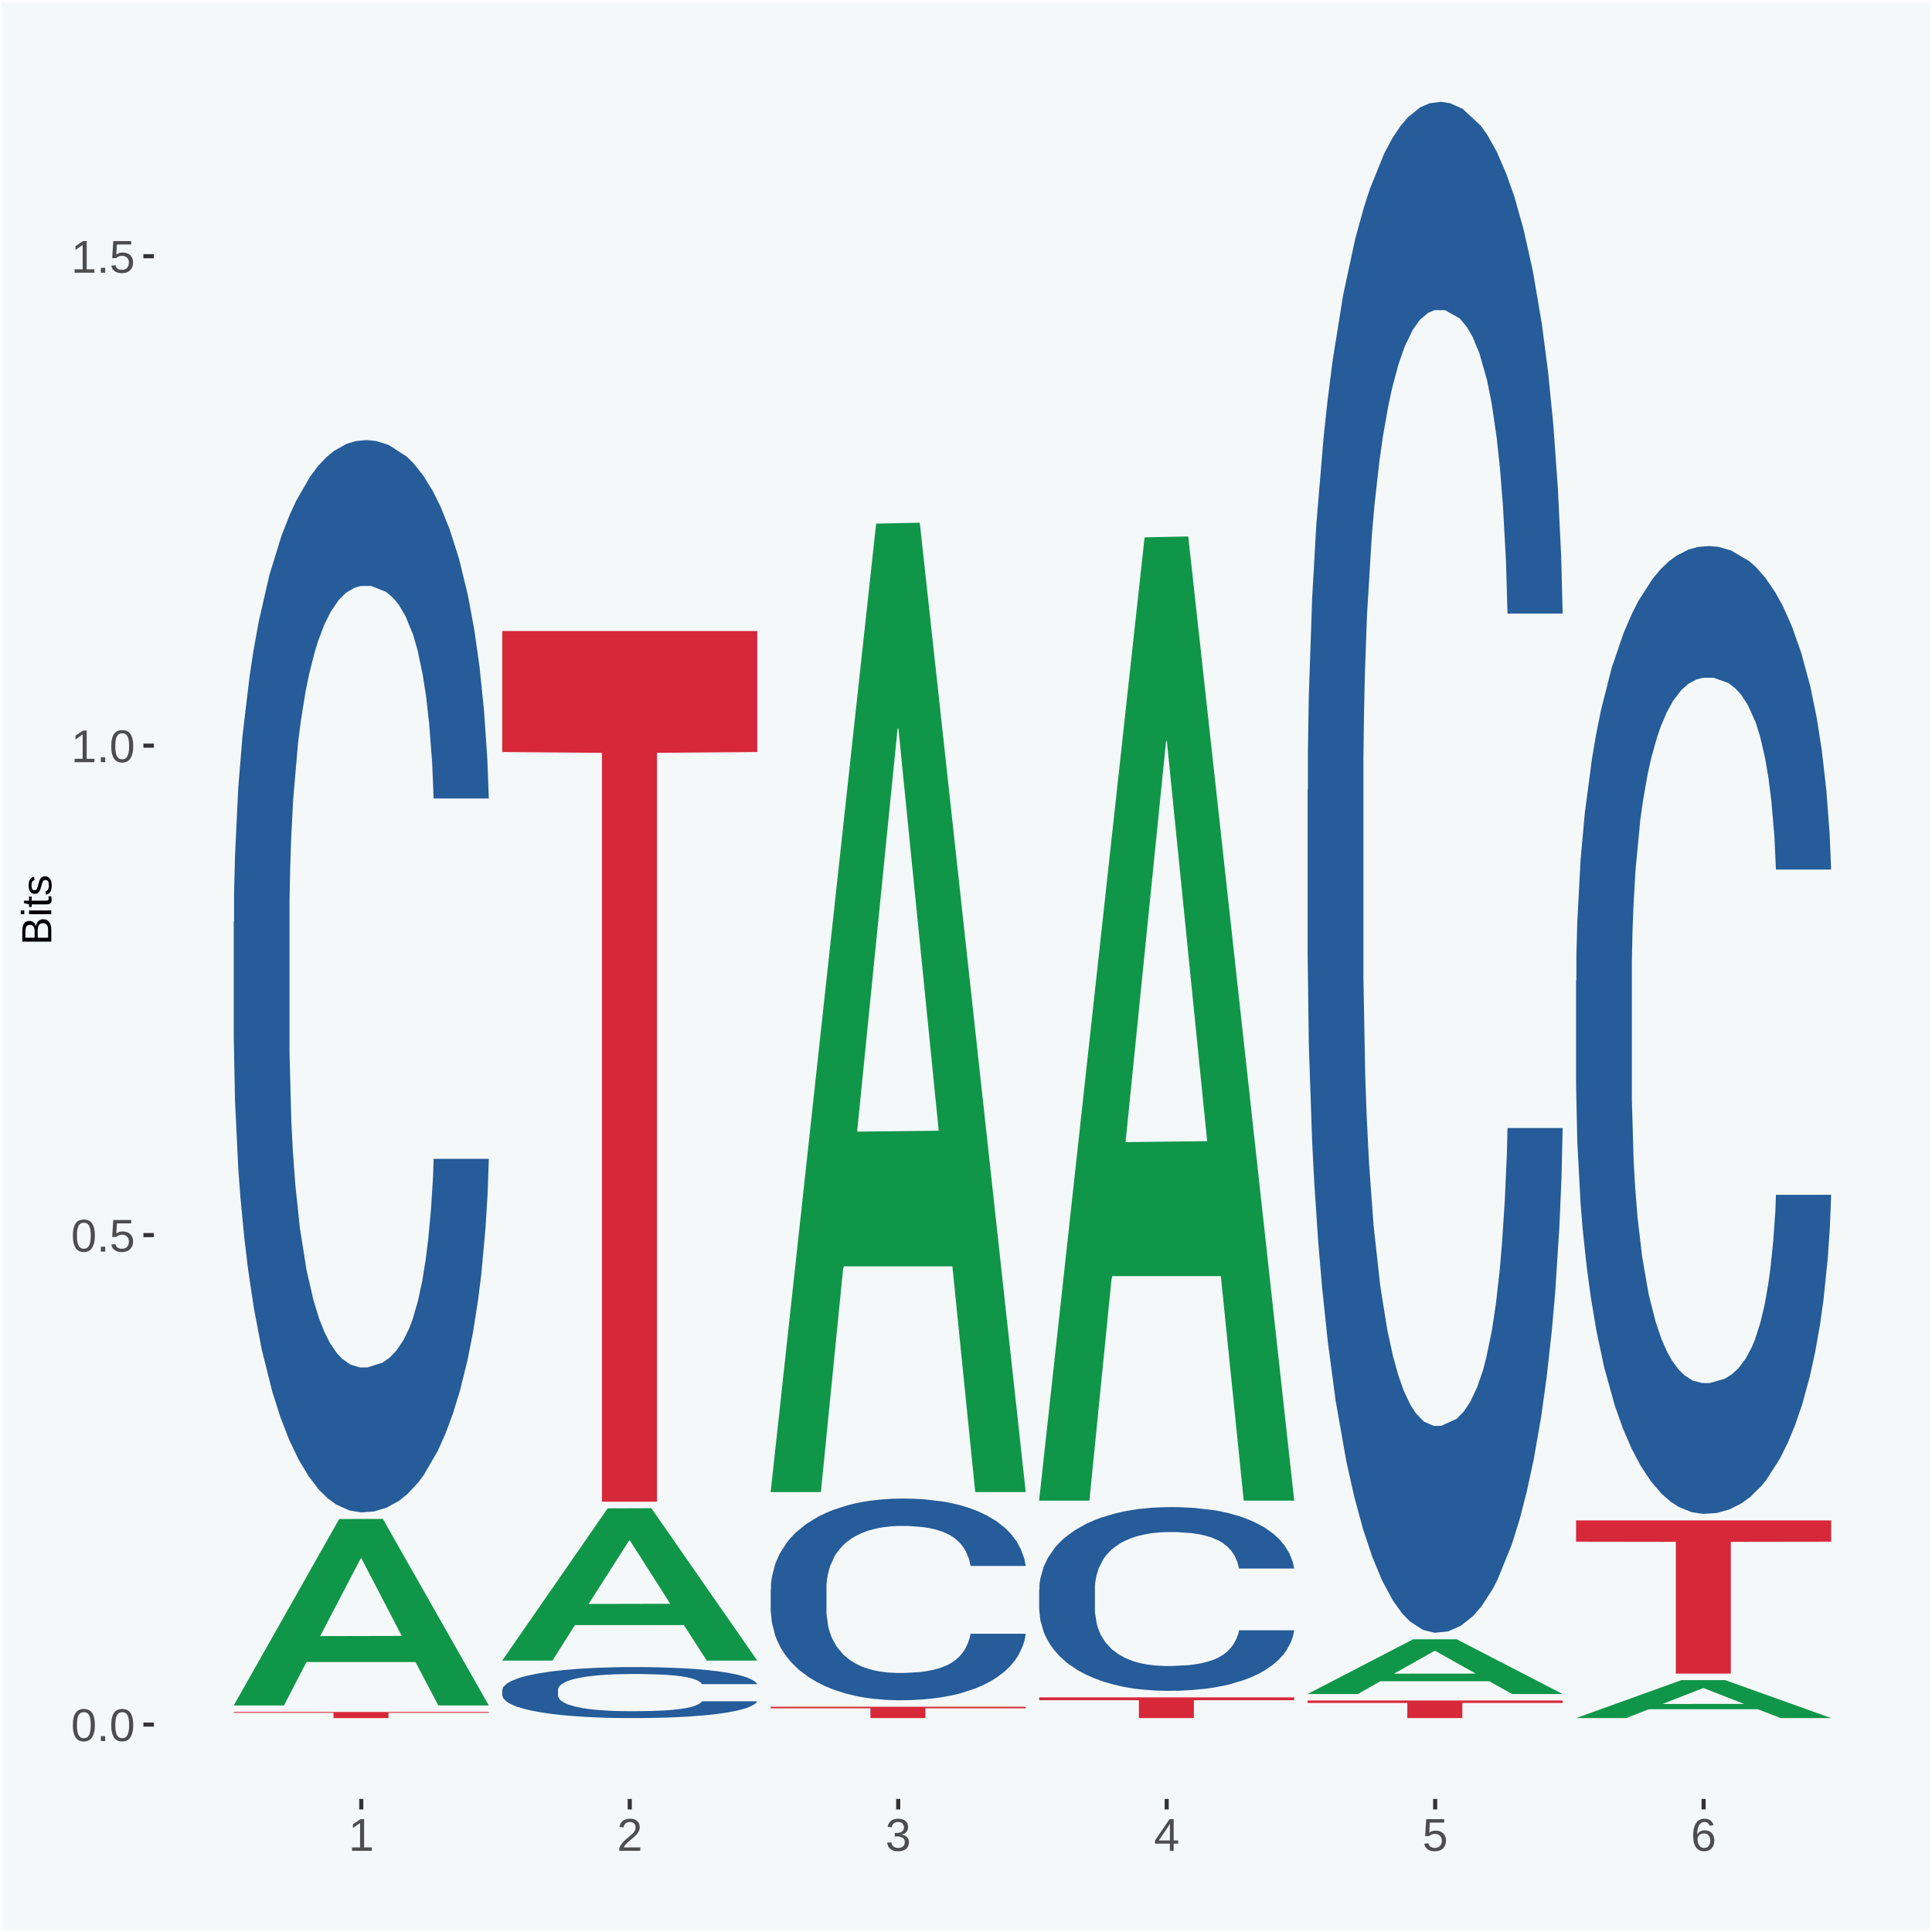 <?xml version="1.0" encoding="UTF-8"?>
<svg xmlns="http://www.w3.org/2000/svg" xmlns:xlink="http://www.w3.org/1999/xlink" width="504pt" height="504pt" viewBox="0 0 504 504" version="1.1">
<defs>
<g>
<symbol overflow="visible" id="glyph0-0">
<path style="stroke:none;" d="M 0.406 0 L 0.406 -8 L 3.594 -8 L 3.594 0 Z M 0.797 -0.406 L 3.188 -0.406 L 3.188 -7.594 L 0.797 -7.594 Z M 0.797 -0.406 "/>
</symbol>
<symbol overflow="visible" id="glyph0-1">
<path style="stroke:none;" d="M 6.203 -4.125 C 6.203 -3.332 6.125 -2.664 5.969 -2.125 C 5.82 -1.582 5.617 -1.145 5.359 -0.812 C 5.098 -0.477 4.789 -0.238 4.438 -0.094 C 4.094 0.051 3.723 0.125 3.328 0.125 C 2.922 0.125 2.539 0.051 2.188 -0.094 C 1.844 -0.238 1.539 -0.477 1.281 -0.812 C 1.031 -1.145 0.832 -1.582 0.688 -2.125 C 0.539 -2.664 0.469 -3.332 0.469 -4.125 C 0.469 -4.957 0.539 -5.645 0.688 -6.188 C 0.832 -6.738 1.035 -7.176 1.297 -7.5 C 1.555 -7.82 1.859 -8.047 2.203 -8.172 C 2.555 -8.305 2.941 -8.375 3.359 -8.375 C 3.754 -8.375 4.125 -8.305 4.469 -8.172 C 4.812 -8.047 5.113 -7.82 5.375 -7.5 C 5.633 -7.176 5.836 -6.738 5.984 -6.188 C 6.129 -5.645 6.203 -4.957 6.203 -4.125 Z M 5.141 -4.125 C 5.141 -4.781 5.098 -5.328 5.016 -5.766 C 4.941 -6.203 4.828 -6.551 4.672 -6.812 C 4.516 -7.07 4.328 -7.254 4.109 -7.359 C 3.891 -7.473 3.641 -7.531 3.359 -7.531 C 3.055 -7.531 2.789 -7.473 2.562 -7.359 C 2.344 -7.254 2.156 -7.07 2 -6.812 C 1.844 -6.551 1.723 -6.203 1.641 -5.766 C 1.566 -5.328 1.531 -4.781 1.531 -4.125 C 1.531 -3.5 1.57 -2.969 1.656 -2.531 C 1.738 -2.094 1.852 -1.742 2 -1.484 C 2.156 -1.223 2.344 -1.035 2.562 -0.922 C 2.789 -0.805 3.047 -0.75 3.328 -0.75 C 3.609 -0.75 3.859 -0.805 4.078 -0.922 C 4.305 -1.035 4.492 -1.223 4.641 -1.484 C 4.797 -1.742 4.914 -2.094 5 -2.531 C 5.094 -2.969 5.141 -3.5 5.141 -4.125 Z M 5.141 -4.125 "/>
</symbol>
<symbol overflow="visible" id="glyph0-2">
<path style="stroke:none;" d="M 1.094 0 L 1.094 -1.281 L 2.234 -1.281 L 2.234 0 Z M 1.094 0 "/>
</symbol>
<symbol overflow="visible" id="glyph0-3">
<path style="stroke:none;" d="M 6.172 -2.688 C 6.172 -2.27 6.109 -1.891 5.984 -1.547 C 5.859 -1.203 5.672 -0.906 5.422 -0.656 C 5.18 -0.414 4.879 -0.223 4.516 -0.078 C 4.148 0.055 3.723 0.125 3.234 0.125 C 2.805 0.125 2.43 0.07 2.109 -0.031 C 1.785 -0.133 1.508 -0.273 1.281 -0.453 C 1.062 -0.629 0.883 -0.836 0.75 -1.078 C 0.625 -1.316 0.535 -1.57 0.484 -1.844 L 1.547 -1.969 C 1.586 -1.812 1.645 -1.66 1.719 -1.516 C 1.801 -1.367 1.91 -1.238 2.047 -1.125 C 2.18 -1.008 2.348 -0.914 2.547 -0.844 C 2.742 -0.781 2.984 -0.75 3.266 -0.75 C 3.535 -0.75 3.781 -0.789 4 -0.875 C 4.227 -0.957 4.422 -1.078 4.578 -1.234 C 4.734 -1.398 4.852 -1.602 4.938 -1.844 C 5.031 -2.082 5.078 -2.359 5.078 -2.672 C 5.078 -2.922 5.035 -3.148 4.953 -3.359 C 4.867 -3.578 4.75 -3.766 4.594 -3.922 C 4.445 -4.078 4.258 -4.195 4.031 -4.281 C 3.812 -4.363 3.562 -4.406 3.281 -4.406 C 3.113 -4.406 2.953 -4.391 2.797 -4.359 C 2.648 -4.328 2.516 -4.285 2.391 -4.234 C 2.266 -4.18 2.148 -4.117 2.047 -4.047 C 1.941 -3.973 1.844 -3.895 1.75 -3.812 L 0.719 -3.812 L 1 -8.25 L 5.688 -8.25 L 5.688 -7.359 L 1.953 -7.359 L 1.797 -4.734 C 1.984 -4.879 2.219 -5.004 2.5 -5.109 C 2.781 -5.211 3.113 -5.266 3.5 -5.266 C 3.914 -5.266 4.285 -5.203 4.609 -5.078 C 4.941 -4.953 5.223 -4.773 5.453 -4.547 C 5.68 -4.316 5.859 -4.047 5.984 -3.734 C 6.109 -3.422 6.172 -3.07 6.172 -2.688 Z M 6.172 -2.688 "/>
</symbol>
<symbol overflow="visible" id="glyph0-4">
<path style="stroke:none;" d="M 0.922 0 L 0.922 -0.891 L 3.016 -0.891 L 3.016 -7.25 L 1.156 -5.922 L 1.156 -6.922 L 3.109 -8.25 L 4.078 -8.25 L 4.078 -0.891 L 6.094 -0.891 L 6.094 0 Z M 0.922 0 "/>
</symbol>
<symbol overflow="visible" id="glyph0-5">
<path style="stroke:none;" d="M 0.609 0 L 0.609 -0.75 C 0.805 -1.207 1.047 -1.609 1.328 -1.953 C 1.617 -2.305 1.922 -2.625 2.234 -2.906 C 2.555 -3.188 2.867 -3.445 3.172 -3.688 C 3.484 -3.938 3.766 -4.18 4.016 -4.422 C 4.266 -4.66 4.469 -4.91 4.625 -5.172 C 4.781 -5.441 4.859 -5.742 4.859 -6.078 C 4.859 -6.316 4.82 -6.523 4.75 -6.703 C 4.676 -6.879 4.57 -7.023 4.438 -7.141 C 4.312 -7.266 4.156 -7.359 3.969 -7.422 C 3.781 -7.484 3.578 -7.516 3.359 -7.516 C 3.141 -7.516 2.938 -7.484 2.75 -7.422 C 2.57 -7.367 2.41 -7.281 2.266 -7.156 C 2.117 -7.039 2 -6.895 1.906 -6.719 C 1.812 -6.551 1.754 -6.352 1.734 -6.125 L 0.656 -6.219 C 0.688 -6.508 0.766 -6.785 0.891 -7.047 C 1.023 -7.316 1.203 -7.551 1.422 -7.75 C 1.648 -7.945 1.922 -8.098 2.234 -8.203 C 2.555 -8.316 2.93 -8.375 3.359 -8.375 C 3.766 -8.375 4.125 -8.328 4.438 -8.234 C 4.758 -8.141 5.031 -7.992 5.25 -7.797 C 5.477 -7.609 5.648 -7.375 5.766 -7.094 C 5.879 -6.812 5.938 -6.488 5.938 -6.125 C 5.938 -5.844 5.883 -5.578 5.781 -5.328 C 5.688 -5.078 5.555 -4.836 5.391 -4.609 C 5.223 -4.379 5.031 -4.16 4.812 -3.953 C 4.594 -3.742 4.363 -3.535 4.125 -3.328 C 3.895 -3.129 3.656 -2.93 3.406 -2.734 C 3.164 -2.535 2.938 -2.336 2.719 -2.141 C 2.508 -1.941 2.32 -1.738 2.156 -1.531 C 1.988 -1.332 1.859 -1.117 1.766 -0.891 L 6.078 -0.891 L 6.078 0 Z M 0.609 0 "/>
</symbol>
<symbol overflow="visible" id="glyph0-6">
<path style="stroke:none;" d="M 6.141 -2.281 C 6.141 -1.906 6.078 -1.566 5.953 -1.266 C 5.836 -0.973 5.66 -0.723 5.422 -0.516 C 5.18 -0.305 4.883 -0.145 4.531 -0.031 C 4.188 0.07 3.789 0.125 3.344 0.125 C 2.832 0.125 2.398 0.062 2.047 -0.062 C 1.703 -0.195 1.414 -0.367 1.188 -0.578 C 0.957 -0.785 0.785 -1.02 0.672 -1.281 C 0.566 -1.551 0.492 -1.832 0.453 -2.125 L 1.547 -2.219 C 1.578 -2 1.633 -1.801 1.719 -1.625 C 1.801 -1.445 1.914 -1.289 2.062 -1.156 C 2.207 -1.031 2.383 -0.93 2.594 -0.859 C 2.801 -0.785 3.051 -0.75 3.344 -0.75 C 3.875 -0.75 4.289 -0.879 4.594 -1.141 C 4.895 -1.41 5.047 -1.801 5.047 -2.312 C 5.047 -2.613 4.977 -2.859 4.844 -3.047 C 4.707 -3.234 4.539 -3.379 4.344 -3.484 C 4.145 -3.586 3.926 -3.656 3.688 -3.688 C 3.445 -3.727 3.227 -3.75 3.031 -3.75 L 2.438 -3.75 L 2.438 -4.656 L 3.016 -4.656 C 3.211 -4.656 3.414 -4.676 3.625 -4.719 C 3.844 -4.758 4.039 -4.832 4.219 -4.938 C 4.395 -5.051 4.539 -5.195 4.656 -5.375 C 4.77 -5.562 4.828 -5.797 4.828 -6.078 C 4.828 -6.523 4.695 -6.875 4.438 -7.125 C 4.188 -7.383 3.801 -7.516 3.281 -7.516 C 2.82 -7.516 2.445 -7.395 2.156 -7.156 C 1.875 -6.914 1.707 -6.578 1.656 -6.141 L 0.594 -6.234 C 0.633 -6.598 0.734 -6.91 0.891 -7.172 C 1.047 -7.441 1.242 -7.664 1.484 -7.844 C 1.734 -8.02 2.008 -8.148 2.312 -8.234 C 2.625 -8.328 2.953 -8.375 3.297 -8.375 C 3.754 -8.375 4.148 -8.316 4.484 -8.203 C 4.816 -8.086 5.086 -7.93 5.297 -7.734 C 5.516 -7.535 5.672 -7.301 5.766 -7.031 C 5.867 -6.77 5.922 -6.488 5.922 -6.188 C 5.922 -5.945 5.883 -5.723 5.812 -5.516 C 5.75 -5.305 5.645 -5.113 5.5 -4.938 C 5.363 -4.77 5.188 -4.625 4.969 -4.5 C 4.75 -4.383 4.488 -4.297 4.188 -4.234 L 4.188 -4.219 C 4.52 -4.176 4.805 -4.098 5.047 -3.984 C 5.297 -3.867 5.5 -3.723 5.656 -3.547 C 5.82 -3.379 5.941 -3.188 6.016 -2.969 C 6.098 -2.75 6.141 -2.52 6.141 -2.281 Z M 6.141 -2.281 "/>
</symbol>
<symbol overflow="visible" id="glyph0-7">
<path style="stroke:none;" d="M 5.156 -1.875 L 5.156 0 L 4.172 0 L 4.172 -1.875 L 0.281 -1.875 L 0.281 -2.688 L 4.062 -8.25 L 5.156 -8.25 L 5.156 -2.703 L 6.328 -2.703 L 6.328 -1.875 Z M 4.172 -7.062 C 4.16 -7.039 4.141 -7.004 4.109 -6.953 C 4.078 -6.898 4.039 -6.836 4 -6.766 C 3.957 -6.691 3.914 -6.617 3.875 -6.547 C 3.844 -6.473 3.812 -6.414 3.781 -6.375 L 1.656 -3.25 C 1.633 -3.219 1.602 -3.176 1.562 -3.125 C 1.531 -3.07 1.492 -3.02 1.453 -2.969 C 1.422 -2.914 1.383 -2.863 1.344 -2.812 C 1.301 -2.77 1.27 -2.734 1.25 -2.703 L 4.172 -2.703 Z M 4.172 -7.062 "/>
</symbol>
<symbol overflow="visible" id="glyph0-8">
<path style="stroke:none;" d="M 6.141 -2.703 C 6.141 -2.285 6.082 -1.906 5.969 -1.562 C 5.852 -1.219 5.68 -0.922 5.453 -0.672 C 5.234 -0.422 4.957 -0.223 4.625 -0.078 C 4.289 0.055 3.91 0.125 3.484 0.125 C 3.004 0.125 2.582 0.031 2.219 -0.156 C 1.863 -0.344 1.566 -0.609 1.328 -0.953 C 1.086 -1.297 0.906 -1.719 0.781 -2.219 C 0.664 -2.727 0.609 -3.301 0.609 -3.938 C 0.609 -4.676 0.676 -5.32 0.812 -5.875 C 0.945 -6.426 1.141 -6.883 1.391 -7.25 C 1.648 -7.625 1.961 -7.906 2.328 -8.094 C 2.691 -8.281 3.102 -8.375 3.562 -8.375 C 3.844 -8.375 4.102 -8.344 4.344 -8.281 C 4.594 -8.227 4.816 -8.133 5.016 -8 C 5.223 -7.875 5.398 -7.703 5.547 -7.484 C 5.703 -7.273 5.828 -7.016 5.922 -6.703 L 4.906 -6.516 C 4.801 -6.867 4.629 -7.125 4.391 -7.281 C 4.148 -7.445 3.867 -7.531 3.547 -7.531 C 3.266 -7.531 3.004 -7.457 2.766 -7.312 C 2.535 -7.176 2.336 -6.973 2.172 -6.703 C 2.004 -6.43 1.875 -6.086 1.781 -5.672 C 1.695 -5.266 1.656 -4.789 1.656 -4.25 C 1.852 -4.602 2.125 -4.875 2.469 -5.062 C 2.812 -5.25 3.207 -5.344 3.656 -5.344 C 4.031 -5.344 4.367 -5.281 4.672 -5.156 C 4.984 -5.031 5.25 -4.852 5.469 -4.625 C 5.688 -4.406 5.852 -4.129 5.969 -3.797 C 6.082 -3.473 6.141 -3.109 6.141 -2.703 Z M 5.078 -2.656 C 5.078 -2.938 5.039 -3.191 4.969 -3.422 C 4.895 -3.66 4.785 -3.859 4.641 -4.016 C 4.504 -4.18 4.332 -4.305 4.125 -4.391 C 3.926 -4.484 3.688 -4.531 3.406 -4.531 C 3.219 -4.531 3.023 -4.5 2.828 -4.438 C 2.629 -4.383 2.453 -4.289 2.297 -4.156 C 2.141 -4.031 2.008 -3.863 1.906 -3.656 C 1.812 -3.457 1.766 -3.207 1.766 -2.906 C 1.766 -2.602 1.801 -2.316 1.875 -2.047 C 1.957 -1.785 2.07 -1.555 2.219 -1.359 C 2.363 -1.172 2.539 -1.02 2.75 -0.906 C 2.957 -0.789 3.191 -0.734 3.453 -0.734 C 3.703 -0.734 3.926 -0.773 4.125 -0.859 C 4.332 -0.953 4.504 -1.082 4.641 -1.25 C 4.785 -1.414 4.895 -1.613 4.969 -1.844 C 5.039 -2.082 5.078 -2.352 5.078 -2.656 Z M 5.078 -2.656 "/>
</symbol>
<symbol overflow="visible" id="glyph1-0">
<path style="stroke:none;" d="M 0 -0.359 L -7.328 -0.359 L -7.328 -3.281 L 0 -3.281 Z M -0.359 -0.734 L -0.359 -2.922 L -6.969 -2.922 L -6.969 -0.734 Z M -0.359 -0.734 "/>
</symbol>
<symbol overflow="visible" id="glyph1-1">
<path style="stroke:none;" d="M -2.125 -6.75 C -1.75 -6.75 -1.426 -6.676 -1.156 -6.531 C -0.883 -6.383 -0.66 -6.18 -0.484 -5.922 C -0.316 -5.672 -0.191 -5.375 -0.109 -5.031 C -0.035 -4.695 0 -4.344 0 -3.969 L 0 -0.906 L -7.562 -0.906 L -7.562 -3.656 C -7.562 -4.07 -7.523 -4.441 -7.453 -4.766 C -7.391 -5.098 -7.281 -5.379 -7.125 -5.609 C -6.977 -5.836 -6.789 -6.008 -6.562 -6.125 C -6.332 -6.25 -6.055 -6.312 -5.734 -6.312 C -5.523 -6.312 -5.328 -6.281 -5.141 -6.219 C -4.953 -6.164 -4.781 -6.078 -4.625 -5.953 C -4.477 -5.836 -4.348 -5.688 -4.234 -5.5 C -4.129 -5.32 -4.047 -5.113 -3.984 -4.875 C -3.953 -5.176 -3.883 -5.441 -3.781 -5.672 C -3.676 -5.91 -3.539 -6.109 -3.375 -6.266 C -3.219 -6.43 -3.031 -6.551 -2.812 -6.625 C -2.602 -6.707 -2.375 -6.75 -2.125 -6.75 Z M -5.609 -5.281 C -6.016 -5.281 -6.305 -5.141 -6.484 -4.859 C -6.66 -4.586 -6.75 -4.188 -6.75 -3.656 L -6.75 -1.922 L -4.344 -1.922 L -4.344 -3.656 C -4.344 -3.957 -4.375 -4.211 -4.438 -4.422 C -4.5 -4.629 -4.582 -4.797 -4.688 -4.922 C -4.801 -5.047 -4.93 -5.133 -5.078 -5.188 C -5.234 -5.25 -5.41 -5.281 -5.609 -5.281 Z M -2.219 -5.719 C -2.457 -5.719 -2.66 -5.672 -2.828 -5.578 C -2.992 -5.492 -3.129 -5.367 -3.234 -5.203 C -3.348 -5.047 -3.426 -4.848 -3.469 -4.609 C -3.52 -4.379 -3.547 -4.125 -3.547 -3.844 L -3.547 -1.922 L -0.828 -1.922 L -0.828 -3.922 C -0.828 -4.18 -0.848 -4.422 -0.891 -4.641 C -0.93 -4.859 -1.004 -5.047 -1.109 -5.203 C -1.211 -5.367 -1.352 -5.492 -1.531 -5.578 C -1.719 -5.672 -1.945 -5.719 -2.219 -5.719 Z M -2.219 -5.719 "/>
</symbol>
<symbol overflow="visible" id="glyph1-2">
<path style="stroke:none;" d="M -7.047 -0.734 L -7.969 -0.734 L -7.969 -1.703 L -7.047 -1.703 Z M 0 -0.734 L -5.812 -0.734 L -5.812 -1.703 L 0 -1.703 Z M 0 -0.734 "/>
</symbol>
<symbol overflow="visible" id="glyph1-3">
<path style="stroke:none;" d="M -0.047 -2.969 C -0.004 -2.82 0.023 -2.672 0.047 -2.516 C 0.078 -2.367 0.094 -2.195 0.094 -2 C 0.094 -1.227 -0.348 -0.844 -1.234 -0.844 L -5.109 -0.844 L -5.109 -0.172 L -5.812 -0.172 L -5.812 -0.875 L -7.109 -1.156 L -7.109 -1.812 L -5.812 -1.812 L -5.812 -2.875 L -5.109 -2.875 L -5.109 -1.812 L -1.438 -1.812 C -1.156 -1.812 -0.957 -1.852 -0.844 -1.938 C -0.738 -2.031 -0.688 -2.191 -0.688 -2.422 C -0.688 -2.516 -0.691 -2.602 -0.703 -2.688 C -0.711 -2.77 -0.727 -2.863 -0.75 -2.969 Z M -0.047 -2.969 "/>
</symbol>
<symbol overflow="visible" id="glyph1-4">
<path style="stroke:none;" d="M -1.609 -5.109 C -1.336 -5.109 -1.094 -5.051 -0.875 -4.938 C -0.664 -4.832 -0.488 -4.68 -0.344 -4.484 C -0.195 -4.285 -0.082 -4.039 0 -3.75 C 0.07 -3.457 0.109 -3.125 0.109 -2.75 C 0.109 -2.406 0.082 -2.098 0.031 -1.828 C -0.02 -1.555 -0.102 -1.316 -0.219 -1.109 C -0.332 -0.91 -0.484 -0.742 -0.672 -0.609 C -0.859 -0.473 -1.086 -0.375 -1.359 -0.312 L -1.531 -1.156 C -1.219 -1.238 -0.988 -1.41 -0.844 -1.672 C -0.695 -1.93 -0.625 -2.289 -0.625 -2.75 C -0.625 -2.957 -0.641 -3.145 -0.672 -3.312 C -0.703 -3.488 -0.75 -3.641 -0.812 -3.766 C -0.883 -3.891 -0.977 -3.984 -1.094 -4.047 C -1.207 -4.117 -1.352 -4.156 -1.531 -4.156 C -1.707 -4.156 -1.848 -4.113 -1.953 -4.031 C -2.066 -3.957 -2.16 -3.844 -2.234 -3.688 C -2.316 -3.539 -2.383 -3.363 -2.438 -3.156 C -2.5 -2.945 -2.562 -2.719 -2.625 -2.469 C -2.688 -2.238 -2.754 -2.008 -2.828 -1.781 C -2.898 -1.551 -3 -1.344 -3.125 -1.156 C -3.25 -0.969 -3.398 -0.816 -3.578 -0.703 C -3.766 -0.586 -4 -0.531 -4.281 -0.531 C -4.812 -0.531 -5.211 -0.719 -5.484 -1.094 C -5.766 -1.477 -5.906 -2.031 -5.906 -2.75 C -5.906 -3.395 -5.789 -3.906 -5.562 -4.281 C -5.332 -4.656 -4.973 -4.895 -4.484 -5 L -4.375 -4.125 C -4.52 -4.094 -4.645 -4.035 -4.75 -3.953 C -4.852 -3.867 -4.938 -3.766 -5 -3.641 C -5.062 -3.516 -5.102 -3.375 -5.125 -3.219 C -5.156 -3.07 -5.172 -2.914 -5.172 -2.75 C -5.172 -2.312 -5.102 -1.988 -4.969 -1.781 C -4.844 -1.582 -4.645 -1.484 -4.375 -1.484 C -4.219 -1.484 -4.086 -1.52 -3.984 -1.594 C -3.879 -1.664 -3.789 -1.77 -3.719 -1.906 C -3.656 -2.051 -3.598 -2.219 -3.547 -2.406 C -3.492 -2.602 -3.438 -2.816 -3.375 -3.047 C -3.332 -3.203 -3.289 -3.359 -3.25 -3.516 C -3.207 -3.68 -3.156 -3.836 -3.094 -3.984 C -3.031 -4.141 -2.957 -4.285 -2.875 -4.422 C -2.789 -4.555 -2.688 -4.672 -2.562 -4.766 C -2.445 -4.867 -2.312 -4.953 -2.156 -5.016 C -2 -5.078 -1.816 -5.109 -1.609 -5.109 Z M -1.609 -5.109 "/>
</symbol>
</g>
<clipPath id="clip1">
  <path d="M 40.148 5.48 L 498.52 5.48 L 498.52 469.281 L 40.148 469.281 Z M 40.148 5.48 "/>
</clipPath>
</defs>
<g id="surface1">
<rect x="0" y="0" width="504" height="504" style="fill:rgb(96.078%,97.255%,97.647%);fill-opacity:1;stroke:none;"/>
<path style="fill:none;stroke-width:1.07;stroke-linecap:round;stroke-linejoin:round;stroke:rgb(100%,100%,100%);stroke-opacity:1;stroke-miterlimit:10;" d="M 0 0 L 504 0 L 504 504 L 0 504 Z M 0 0 " transform="matrix(1,0,0,-1,0,504)"/>
<g clip-path="url(#clip1)" clip-rule="nonzero">
<path style=" stroke:none;fill-rule:nonzero;fill:rgb(96.078%,97.255%,97.647%);fill-opacity:1;" d="M 40.148 469.281 L 498.52 469.281 L 498.52 5.48 L 40.148 5.48 Z M 40.148 469.281 "/>
</g>
<path style=" stroke:none;fill-rule:nonzero;fill:rgb(6.274%,58.824%,28.235%);fill-opacity:1;" d="M 60.98 444.82 L 61.051 444.77 L 88.488 396.27 L 99.871 396.23 L 127.52 444.91 L 114.352 444.91 L 108.379 433.57 L 80.051 433.57 L 79.852 433.762 L 74.078 444.91 L 60.98 444.91 L 60.98 444.82 L 83.621 426.809 L 104.809 426.762 L 94.32 406.602 L 94.18 406.512 L 94.039 406.648 L 83.551 426.762 L 83.621 426.809 Z M 60.98 444.82 "/>
<path style=" stroke:none;fill-rule:nonzero;fill:rgb(14.51%,36.078%,60.001%);fill-opacity:1;" d="M 60.98 240.488 L 61.059 240.23 L 61.059 233.078 L 61.301 223.371 L 62.16 205.488 L 63.262 191.949 L 65.148 176.109 L 66.172 169.469 L 67.512 162.059 L 70.262 150.059 L 73.41 139.84 L 75.609 134.219 L 77.262 130.641 L 80.961 124.25 L 83.078 121.441 L 85.281 119.141 L 87.172 117.609 L 90.32 115.82 L 92.828 115.059 L 95.738 114.801 L 98.18 115.059 L 101.41 116.078 L 106.129 119.141 L 107.93 120.93 L 110.371 124 L 112.891 128.078 L 114.93 132.172 L 117.289 138.051 L 119.73 145.711 L 122.09 155.422 L 123.738 164.359 L 125.078 173.809 L 126.262 185.309 L 127.121 197.828 L 127.52 208.301 L 113.121 208.301 L 112.73 198.852 L 111.941 188.629 L 111.16 181.73 L 110.289 176.109 L 108.961 169.73 L 107.781 165.641 L 105.809 160.781 L 104 157.719 L 102.512 155.93 L 100.699 154.398 L 96.852 152.871 L 94.09 152.871 L 92.359 153.379 L 90.238 154.648 L 88.43 156.441 L 86.309 159.512 L 84.66 162.828 L 83 167.172 L 82.059 170.238 L 80.641 175.859 L 79.699 180.461 L 78.441 188.371 L 77.73 194 L 76.48 208.559 L 75.93 219.289 L 75.691 226.691 L 75.531 234.871 L 75.531 274.719 L 76 292.602 L 76.398 300.27 L 77.031 308.949 L 78.211 320.199 L 79.941 331.18 L 81.75 339.102 L 83.238 343.949 L 84.66 347.531 L 86.07 350.34 L 87.801 352.891 L 89.219 354.43 L 91.34 355.961 L 93.859 356.73 L 95.82 356.73 L 99.828 355.449 L 101.641 354.172 L 103.371 352.379 L 105.262 349.57 L 106.75 346.512 L 107.621 344.211 L 109.031 339.352 L 110.141 334.25 L 111.078 328.371 L 111.711 323.262 L 112.422 315.602 L 112.969 306.91 L 113.121 302.309 L 127.52 302.309 L 127.199 311.512 L 126.648 320.449 L 125.551 332.461 L 124.68 339.352 L 123.352 347.789 L 121.93 354.941 L 119.969 362.859 L 118.16 368.73 L 116.27 373.84 L 114.23 378.441 L 110.531 384.828 L 109.191 386.621 L 106.359 389.68 L 104.16 391.469 L 100.93 393.262 L 97.629 394.281 L 94.172 394.539 L 91.102 394.02 L 87.719 392.488 L 85.602 390.961 L 83.238 388.66 L 80.488 385.078 L 77.891 380.738 L 75.449 375.629 L 73.172 369.762 L 71.051 363.109 L 68.301 352.129 L 66.25 341.398 L 64.762 331.441 L 63.738 323.012 L 62.711 312.281 L 62.16 304.871 L 61.301 286.98 L 60.98 270.379 Z M 60.98 240.488 "/>
<path style=" stroke:none;fill-rule:nonzero;fill:rgb(83.922%,15.686%,22.353%);fill-opacity:1;" d="M 60.98 446.602 L 127.52 446.602 L 127.52 446.82 L 101.34 446.828 L 101.34 448.191 L 87 448.191 L 87 446.828 L 60.98 446.82 Z M 60.98 446.602 "/>
<path style=" stroke:none;fill-rule:nonzero;fill:rgb(6.274%,58.824%,28.235%);fill-opacity:1;" d="M 131.02 433.121 L 131.09 433.09 L 158.52 393.48 L 169.91 393.441 L 197.551 433.199 L 184.379 433.199 L 178.41 423.941 L 150.09 423.941 L 149.879 424.09 L 144.121 433.199 L 131.02 433.199 L 131.02 433.121 L 153.648 418.422 L 174.852 418.379 L 164.352 401.91 L 164.219 401.84 L 164.078 401.949 L 153.578 418.379 L 153.648 418.422 Z M 131.02 433.121 "/>
<path style=" stroke:none;fill-rule:nonzero;fill:rgb(14.51%,36.078%,60.001%);fill-opacity:1;" d="M 131.02 440.871 L 131.102 440.859 L 131.102 440.52 L 131.328 440.059 L 132.199 439.199 L 133.301 438.559 L 135.191 437.809 L 136.211 437.488 L 137.551 437.141 L 140.301 436.57 L 143.441 436.078 L 145.648 435.82 L 147.301 435.648 L 150.988 435.34 L 153.121 435.211 L 155.32 435.102 L 157.211 435.031 L 160.352 434.941 L 162.871 434.898 L 165.781 434.891 L 168.219 434.898 L 171.441 434.949 L 176.16 435.102 L 177.969 435.18 L 180.41 435.328 L 182.922 435.52 L 184.969 435.719 L 187.328 436 L 189.762 436.359 L 192.121 436.82 L 193.77 437.25 L 195.109 437.699 L 196.289 438.25 L 197.16 438.84 L 197.551 439.34 L 183.16 439.34 L 182.762 438.891 L 181.98 438.398 L 181.191 438.078 L 180.328 437.809 L 178.988 437.5 L 177.809 437.309 L 175.84 437.078 L 174.039 436.93 L 172.539 436.852 L 170.73 436.781 L 166.879 436.699 L 164.129 436.699 L 162.398 436.73 L 160.27 436.789 L 158.461 436.871 L 156.34 437.02 L 154.691 437.18 L 153.039 437.379 L 152.09 437.531 L 150.68 437.801 L 149.73 438.012 L 148.48 438.391 L 147.77 438.66 L 146.512 439.352 L 145.961 439.859 L 145.719 440.211 L 145.57 440.602 L 145.57 442.5 L 146.039 443.352 L 146.43 443.711 L 147.059 444.121 L 148.238 444.66 L 149.969 445.18 L 151.781 445.559 L 153.27 445.789 L 154.691 445.961 L 156.102 446.09 L 157.84 446.211 L 159.25 446.289 L 161.371 446.359 L 163.891 446.398 L 165.859 446.398 L 169.871 446.34 L 171.68 446.27 L 173.41 446.191 L 175.289 446.059 L 176.789 445.91 L 177.648 445.801 L 179.07 445.57 L 180.172 445.328 L 181.109 445.051 L 181.738 444.801 L 182.449 444.441 L 183 444.031 L 183.16 443.809 L 197.551 443.809 L 197.238 444.25 L 196.68 444.672 L 195.578 445.238 L 194.719 445.57 L 193.379 445.969 L 191.969 446.309 L 190 446.691 L 188.191 446.969 L 186.301 447.211 L 184.262 447.43 L 180.559 447.73 L 179.23 447.82 L 176.391 447.961 L 174.191 448.051 L 170.969 448.129 L 167.672 448.18 L 164.211 448.191 L 161.141 448.172 L 157.762 448.102 L 155.629 448.02 L 153.27 447.91 L 150.52 447.738 L 147.93 447.539 L 145.488 447.289 L 143.211 447.02 L 141.078 446.699 L 138.328 446.18 L 136.289 445.672 L 134.789 445.191 L 133.77 444.789 L 132.75 444.281 L 132.199 443.93 L 131.328 443.078 L 131.02 442.289 Z M 131.02 440.871 "/>
<path style=" stroke:none;fill-rule:nonzero;fill:rgb(83.922%,15.686%,22.353%);fill-opacity:1;" d="M 131.02 164.609 L 197.551 164.609 L 197.551 196.18 L 171.379 196.391 L 171.379 391.75 L 157.031 391.75 L 157.031 196.391 L 131.02 196.18 Z M 131.02 164.609 "/>
<path style=" stroke:none;fill-rule:nonzero;fill:rgb(6.274%,58.824%,28.235%);fill-opacity:1;" d="M 201.051 388.762 L 201.121 388.52 L 228.559 136.602 L 239.941 136.359 L 267.578 389.23 L 254.41 389.23 L 248.449 330.352 L 220.121 330.352 L 219.91 331.301 L 214.148 389.23 L 201.051 389.23 L 201.051 388.762 L 223.691 295.211 L 244.879 294.969 L 234.391 190.262 L 234.25 189.789 L 234.109 190.5 L 223.621 294.969 L 223.691 295.211 Z M 201.051 388.762 "/>
<path style=" stroke:none;fill-rule:nonzero;fill:rgb(14.51%,36.078%,60.001%);fill-opacity:1;" d="M 201.051 414.57 L 201.129 414.52 L 201.129 413.172 L 201.371 411.352 L 202.23 407.98 L 203.328 405.441 L 205.219 402.461 L 206.238 401.211 L 207.578 399.809 L 210.328 397.559 L 213.48 395.629 L 215.68 394.578 L 217.328 393.898 L 221.031 392.699 L 223.148 392.172 L 225.352 391.738 L 227.238 391.449 L 230.391 391.121 L 232.898 390.969 L 235.809 390.922 L 238.25 390.969 L 241.469 391.16 L 246.191 391.738 L 248 392.078 L 250.441 392.648 L 252.961 393.422 L 255 394.191 L 257.359 395.301 L 259.801 396.738 L 262.16 398.559 L 263.809 400.25 L 265.148 402.02 L 266.328 404.191 L 267.191 406.539 L 267.578 408.512 L 253.191 408.512 L 252.801 406.73 L 252.012 404.809 L 251.23 403.512 L 250.359 402.461 L 249.02 401.262 L 247.84 400.488 L 245.879 399.57 L 244.07 399 L 242.578 398.66 L 240.77 398.371 L 236.91 398.078 L 234.16 398.078 L 232.43 398.18 L 230.309 398.422 L 228.5 398.762 L 226.371 399.328 L 224.719 399.961 L 223.07 400.781 L 222.129 401.352 L 220.711 402.41 L 219.77 403.27 L 218.512 404.762 L 217.801 405.82 L 216.539 408.559 L 215.988 410.578 L 215.762 411.969 L 215.602 413.512 L 215.602 421.012 L 216.07 424.371 L 216.469 425.809 L 217.09 427.449 L 218.27 429.559 L 220 431.629 L 221.809 433.121 L 223.309 434.031 L 224.719 434.699 L 226.141 435.23 L 227.871 435.711 L 229.281 436 L 231.41 436.289 L 233.922 436.43 L 235.891 436.43 L 239.898 436.191 L 241.711 435.949 L 243.441 435.621 L 245.328 435.09 L 246.82 434.512 L 247.691 434.078 L 249.102 433.172 L 250.199 432.199 L 251.148 431.102 L 251.781 430.141 L 252.48 428.699 L 253.031 427.059 L 253.191 426.199 L 267.578 426.199 L 267.27 427.93 L 266.719 429.609 L 265.621 431.871 L 264.75 433.172 L 263.422 434.75 L 262 436.102 L 260.031 437.59 L 258.23 438.691 L 256.34 439.648 L 254.289 440.52 L 250.602 441.719 L 249.262 442.059 L 246.43 442.629 L 244.23 442.969 L 241 443.309 L 237.699 443.5 L 234.238 443.551 L 231.172 443.449 L 227.789 443.16 L 225.672 442.871 L 223.309 442.441 L 220.559 441.77 L 217.961 440.949 L 215.52 439.988 L 213.238 438.879 L 211.121 437.629 L 208.371 435.57 L 206.32 433.551 L 204.828 431.68 L 203.801 430.09 L 202.781 428.07 L 202.23 426.68 L 201.371 423.309 L 201.051 420.191 Z M 201.051 414.57 "/>
<path style=" stroke:none;fill-rule:nonzero;fill:rgb(83.922%,15.686%,22.353%);fill-opacity:1;" d="M 201.051 445.238 L 267.578 445.238 L 267.578 445.648 L 241.41 445.648 L 241.41 448.191 L 227.07 448.191 L 227.07 445.648 L 201.051 445.648 Z M 201.051 445.238 "/>
<path style=" stroke:none;fill-rule:nonzero;fill:rgb(6.274%,58.824%,28.235%);fill-opacity:1;" d="M 271.09 390.988 L 271.148 390.75 L 298.59 140.18 L 309.98 139.941 L 337.621 391.461 L 324.449 391.461 L 318.48 332.891 L 290.148 332.891 L 289.949 333.828 L 284.191 391.461 L 271.09 391.461 L 271.09 390.988 L 293.719 297.941 L 314.91 297.699 L 304.422 193.551 L 304.281 193.078 L 304.148 193.789 L 293.648 297.699 L 293.719 297.941 Z M 271.09 390.988 "/>
<path style=" stroke:none;fill-rule:nonzero;fill:rgb(14.51%,36.078%,60.001%);fill-opacity:1;" d="M 271.09 414.691 L 271.16 414.648 L 271.16 413.422 L 271.398 411.762 L 272.27 408.699 L 273.371 406.371 L 275.25 403.66 L 276.281 402.52 L 277.609 401.25 L 280.371 399.191 L 283.512 397.441 L 285.711 396.48 L 287.359 395.871 L 291.059 394.77 L 293.18 394.289 L 295.391 393.898 L 297.27 393.629 L 300.422 393.328 L 302.941 393.199 L 305.852 393.148 L 308.281 393.199 L 311.512 393.371 L 316.23 393.898 L 318.039 394.199 L 320.469 394.73 L 322.988 395.43 L 325.031 396.129 L 327.391 397.141 L 329.828 398.449 L 332.191 400.109 L 333.84 401.648 L 335.18 403.27 L 336.359 405.238 L 337.219 407.379 L 337.621 409.18 L 323.23 409.18 L 322.828 407.559 L 322.051 405.809 L 321.262 404.621 L 320.391 403.66 L 319.059 402.57 L 317.879 401.871 L 315.91 401.031 L 314.102 400.512 L 312.609 400.199 L 310.801 399.941 L 306.949 399.68 L 304.191 399.68 L 302.461 399.762 L 300.34 399.98 L 298.531 400.289 L 296.41 400.809 L 294.762 401.379 L 293.109 402.129 L 292.16 402.648 L 290.75 403.621 L 289.801 404.398 L 288.539 405.762 L 287.84 406.73 L 286.578 409.219 L 286.031 411.059 L 285.789 412.328 L 285.629 413.73 L 285.629 420.559 L 286.109 423.621 L 286.5 424.941 L 287.129 426.43 L 288.309 428.352 L 290.039 430.238 L 291.852 431.59 L 293.34 432.422 L 294.762 433.039 L 296.172 433.52 L 297.898 433.961 L 299.32 434.219 L 301.441 434.48 L 303.961 434.609 L 305.922 434.609 L 309.941 434.391 L 311.738 434.18 L 313.469 433.871 L 315.359 433.391 L 316.859 432.859 L 317.719 432.469 L 319.141 431.641 L 320.238 430.762 L 321.18 429.75 L 321.809 428.879 L 322.52 427.559 L 323.07 426.078 L 323.23 425.289 L 337.621 425.289 L 337.301 426.859 L 336.75 428.398 L 335.648 430.449 L 334.789 431.641 L 333.449 433.078 L 332.031 434.309 L 330.07 435.66 L 328.262 436.672 L 326.371 437.551 L 324.328 438.328 L 320.629 439.43 L 319.289 439.738 L 316.461 440.262 L 314.262 440.57 L 311.039 440.871 L 307.73 441.051 L 304.27 441.09 L 301.211 441 L 297.82 440.738 L 295.699 440.48 L 293.34 440.09 L 290.59 439.469 L 287.988 438.73 L 285.559 437.852 L 283.281 436.852 L 281.148 435.711 L 278.398 433.828 L 276.352 431.988 L 274.859 430.281 L 273.84 428.828 L 272.82 427 L 272.27 425.73 L 271.398 422.66 L 271.09 419.82 Z M 271.09 414.691 "/>
<path style=" stroke:none;fill-rule:nonzero;fill:rgb(83.922%,15.686%,22.353%);fill-opacity:1;" d="M 271.09 442.789 L 337.621 442.789 L 337.621 443.539 L 311.449 443.539 L 311.449 448.191 L 297.102 448.191 L 297.102 443.539 L 271.09 443.539 Z M 271.09 442.789 "/>
<path style=" stroke:none;fill-rule:nonzero;fill:rgb(6.274%,58.824%,28.235%);fill-opacity:1;" d="M 341.121 441.891 L 341.191 441.879 L 368.621 427.648 L 380.012 427.641 L 407.648 441.922 L 394.48 441.922 L 388.512 438.59 L 360.191 438.59 L 359.98 438.648 L 354.219 441.922 L 341.121 441.922 L 341.121 441.891 L 363.75 436.609 L 384.949 436.59 L 374.449 430.68 L 374.32 430.648 L 374.18 430.691 L 363.691 436.59 L 363.75 436.609 Z M 341.121 441.891 "/>
<path style=" stroke:none;fill-rule:nonzero;fill:rgb(14.51%,36.078%,60.001%);fill-opacity:1;" d="M 341.121 206.012 L 341.199 205.641 L 341.199 195.43 L 341.43 181.57 L 342.301 156.039 L 343.398 136.711 L 345.289 114.102 L 346.309 104.609 L 347.648 94.039 L 350.398 76.891 L 353.539 62.301 L 355.75 54.281 L 357.398 49.172 L 361.09 40.059 L 363.219 36.039 L 365.422 32.762 L 367.309 30.57 L 370.449 28.02 L 372.969 26.93 L 375.879 26.559 L 378.32 26.93 L 381.539 28.379 L 386.262 32.762 L 388.07 35.309 L 390.512 39.691 L 393.02 45.531 L 395.07 51.359 L 397.43 59.75 L 399.871 70.691 L 402.23 84.551 L 403.879 97.32 L 405.211 110.809 L 406.391 127.23 L 407.262 145.102 L 407.648 160.051 L 393.262 160.051 L 392.871 146.559 L 392.078 131.969 L 391.289 122.121 L 390.43 114.102 L 389.09 104.98 L 387.91 99.141 L 385.949 92.211 L 384.141 87.84 L 382.641 85.281 L 380.828 83.09 L 376.98 80.91 L 374.23 80.91 L 372.5 81.641 L 370.371 83.461 L 368.57 86.012 L 366.441 90.391 L 364.789 95.129 L 363.141 101.328 L 362.199 105.711 L 360.781 113.73 L 359.84 120.301 L 358.578 131.602 L 357.871 139.629 L 356.609 160.422 L 356.059 175.738 L 355.828 186.309 L 355.672 197.988 L 355.672 254.879 L 356.141 280.422 L 356.531 291.359 L 357.16 303.762 L 358.34 319.809 L 360.07 335.488 L 361.879 346.801 L 363.379 353.73 L 364.789 358.828 L 366.211 362.84 L 367.941 366.488 L 369.352 368.68 L 371.48 370.871 L 373.988 371.961 L 375.961 371.961 L 379.969 370.141 L 381.781 368.32 L 383.512 365.762 L 385.398 361.75 L 386.891 357.371 L 387.75 354.09 L 389.172 347.16 L 390.27 339.871 L 391.219 331.48 L 391.84 324.18 L 392.551 313.238 L 393.102 300.84 L 393.262 294.27 L 407.648 294.27 L 407.34 307.41 L 406.789 320.172 L 405.691 337.309 L 404.82 347.16 L 403.48 359.199 L 402.07 369.41 L 400.102 380.719 L 398.289 389.109 L 396.41 396.398 L 394.359 402.969 L 390.66 412.078 L 389.328 414.641 L 386.5 419.012 L 384.289 421.57 L 381.07 424.121 L 377.77 425.578 L 374.309 425.941 L 371.238 425.211 L 367.859 423.031 L 365.73 420.84 L 363.379 417.551 L 360.621 412.449 L 358.031 406.25 L 355.59 398.949 L 353.309 390.559 L 351.191 381.078 L 348.43 365.398 L 346.391 350.078 L 344.891 335.852 L 343.871 323.82 L 342.852 308.5 L 342.301 297.922 L 341.43 272.391 L 341.121 248.68 Z M 341.121 206.012 "/>
<path style=" stroke:none;fill-rule:nonzero;fill:rgb(83.922%,15.686%,22.353%);fill-opacity:1;" d="M 341.121 443.609 L 407.648 443.609 L 407.648 444.25 L 381.48 444.25 L 381.48 448.191 L 367.129 448.191 L 367.129 444.25 L 341.121 444.25 Z M 341.121 443.609 "/>
<path style=" stroke:none;fill-rule:nonzero;fill:rgb(6.274%,58.824%,28.235%);fill-opacity:1;" d="M 411.148 448.18 L 411.219 448.172 L 438.66 438.289 L 450.039 438.289 L 477.691 448.191 L 464.52 448.191 L 458.551 445.891 L 430.219 445.891 L 430.02 445.922 L 424.25 448.191 L 411.148 448.191 L 411.148 448.18 L 433.789 444.512 L 454.98 444.5 L 444.488 440.398 L 444.352 440.379 L 444.211 440.41 L 433.719 444.5 L 433.789 444.512 Z M 411.148 448.18 "/>
<path style=" stroke:none;fill-rule:nonzero;fill:rgb(14.51%,36.078%,60.001%);fill-opacity:1;" d="M 411.148 255.891 L 411.23 255.66 L 411.23 249.199 L 411.469 240.441 L 412.328 224.301 L 413.43 212.078 L 415.32 197.781 L 416.34 191.789 L 417.68 185.102 L 420.43 174.262 L 423.578 165.039 L 425.781 159.969 L 427.43 156.738 L 431.129 150.969 L 433.25 148.441 L 435.449 146.359 L 437.34 144.98 L 440.488 143.359 L 443 142.672 L 445.91 142.441 L 448.352 142.672 L 451.578 143.602 L 456.289 146.359 L 458.102 147.98 L 460.539 150.738 L 463.059 154.43 L 465.102 158.121 L 467.461 163.43 L 469.898 170.34 L 472.262 179.102 L 473.91 187.18 L 475.25 195.711 L 476.43 206.078 L 477.289 217.379 L 477.691 226.84 L 463.289 226.84 L 462.898 218.301 L 462.109 209.078 L 461.328 202.859 L 460.461 197.781 L 459.129 192.02 L 457.949 188.328 L 455.98 183.949 L 454.172 181.18 L 452.68 179.57 L 450.871 178.18 L 447.012 176.801 L 444.262 176.801 L 442.531 177.262 L 440.41 178.41 L 438.602 180.031 L 436.48 182.789 L 434.82 185.789 L 433.172 189.711 L 432.23 192.48 L 430.809 197.551 L 429.871 201.699 L 428.609 208.852 L 427.898 213.922 L 426.648 227.07 L 426.102 236.75 L 425.859 243.441 L 425.699 250.82 L 425.699 286.789 L 426.172 302.93 L 426.57 309.852 L 427.199 317.691 L 428.379 327.828 L 430.109 337.75 L 431.922 344.891 L 433.41 349.281 L 434.82 352.5 L 436.238 355.039 L 437.969 357.352 L 439.391 358.73 L 441.512 360.109 L 444.031 360.801 L 445.988 360.801 L 450 359.648 L 451.809 358.5 L 453.539 356.891 L 455.43 354.352 L 456.922 351.578 L 457.789 349.512 L 459.199 345.129 L 460.309 340.512 L 461.25 335.211 L 461.879 330.602 L 462.59 323.68 L 463.141 315.84 L 463.289 311.691 L 477.691 311.691 L 477.371 319.988 L 476.82 328.059 L 475.719 338.898 L 474.852 345.129 L 473.52 352.73 L 472.102 359.191 L 470.141 366.34 L 468.328 371.641 L 466.441 376.25 L 464.391 380.398 L 460.699 386.172 L 459.359 387.781 L 456.531 390.551 L 454.328 392.16 L 451.102 393.781 L 447.801 394.699 L 444.34 394.93 L 441.27 394.469 L 437.891 393.09 L 435.77 391.699 L 433.41 389.629 L 430.66 386.398 L 428.059 382.48 L 425.621 377.871 L 423.34 372.559 L 421.219 366.57 L 418.469 356.648 L 416.422 346.969 L 414.93 337.98 L 413.91 330.371 L 412.879 320.68 L 412.328 314 L 411.469 297.859 L 411.148 282.871 Z M 411.148 255.891 "/>
<path style=" stroke:none;fill-rule:nonzero;fill:rgb(83.922%,15.686%,22.353%);fill-opacity:1;" d="M 411.148 396.621 L 477.691 396.621 L 477.691 402.18 L 451.512 402.219 L 451.512 436.59 L 437.172 436.59 L 437.172 402.219 L 411.148 402.18 Z M 411.148 396.621 "/>
<g style="fill:rgb(30.196%,30.196%,30.196%);fill-opacity:1;">
  <use xlink:href="#glyph0-1" x="18.54" y="454.19"/>
  <use xlink:href="#glyph0-2" x="25.212" y="454.19"/>
  <use xlink:href="#glyph0-1" x="28.548" y="454.19"/>
</g>
<g style="fill:rgb(30.196%,30.196%,30.196%);fill-opacity:1;">
  <use xlink:href="#glyph0-1" x="18.54" y="326.51"/>
  <use xlink:href="#glyph0-2" x="25.212" y="326.51"/>
  <use xlink:href="#glyph0-3" x="28.548" y="326.51"/>
</g>
<g style="fill:rgb(30.196%,30.196%,30.196%);fill-opacity:1;">
  <use xlink:href="#glyph0-4" x="18.54" y="198.83"/>
  <use xlink:href="#glyph0-2" x="25.212" y="198.83"/>
  <use xlink:href="#glyph0-1" x="28.548" y="198.83"/>
</g>
<g style="fill:rgb(30.196%,30.196%,30.196%);fill-opacity:1;">
  <use xlink:href="#glyph0-4" x="18.54" y="71.14"/>
  <use xlink:href="#glyph0-2" x="25.212" y="71.14"/>
  <use xlink:href="#glyph0-3" x="28.548" y="71.14"/>
</g>
<path style="fill:none;stroke-width:1.07;stroke-linecap:butt;stroke-linejoin:round;stroke:rgb(20%,20%,20%);stroke-opacity:1;stroke-miterlimit:10;" d="M 37.41 54.109 L 40.148 54.109 " transform="matrix(1,0,0,-1,0,504)"/>
<path style="fill:none;stroke-width:1.07;stroke-linecap:butt;stroke-linejoin:round;stroke:rgb(20%,20%,20%);stroke-opacity:1;stroke-miterlimit:10;" d="M 37.41 181.801 L 40.148 181.801 " transform="matrix(1,0,0,-1,0,504)"/>
<path style="fill:none;stroke-width:1.07;stroke-linecap:butt;stroke-linejoin:round;stroke:rgb(20%,20%,20%);stroke-opacity:1;stroke-miterlimit:10;" d="M 37.41 309.48 L 40.148 309.48 " transform="matrix(1,0,0,-1,0,504)"/>
<path style="fill:none;stroke-width:1.07;stroke-linecap:butt;stroke-linejoin:round;stroke:rgb(20%,20%,20%);stroke-opacity:1;stroke-miterlimit:10;" d="M 37.41 437.16 L 40.148 437.16 " transform="matrix(1,0,0,-1,0,504)"/>
<path style="fill:none;stroke-width:1.07;stroke-linecap:butt;stroke-linejoin:round;stroke:rgb(20%,20%,20%);stroke-opacity:1;stroke-miterlimit:10;" d="M 94.25 31.98 L 94.25 34.719 " transform="matrix(1,0,0,-1,0,504)"/>
<path style="fill:none;stroke-width:1.07;stroke-linecap:butt;stroke-linejoin:round;stroke:rgb(20%,20%,20%);stroke-opacity:1;stroke-miterlimit:10;" d="M 164.281 31.98 L 164.281 34.719 " transform="matrix(1,0,0,-1,0,504)"/>
<path style="fill:none;stroke-width:1.07;stroke-linecap:butt;stroke-linejoin:round;stroke:rgb(20%,20%,20%);stroke-opacity:1;stroke-miterlimit:10;" d="M 234.32 31.98 L 234.32 34.719 " transform="matrix(1,0,0,-1,0,504)"/>
<path style="fill:none;stroke-width:1.07;stroke-linecap:butt;stroke-linejoin:round;stroke:rgb(20%,20%,20%);stroke-opacity:1;stroke-miterlimit:10;" d="M 304.352 31.98 L 304.352 34.719 " transform="matrix(1,0,0,-1,0,504)"/>
<path style="fill:none;stroke-width:1.07;stroke-linecap:butt;stroke-linejoin:round;stroke:rgb(20%,20%,20%);stroke-opacity:1;stroke-miterlimit:10;" d="M 374.391 31.98 L 374.391 34.719 " transform="matrix(1,0,0,-1,0,504)"/>
<path style="fill:none;stroke-width:1.07;stroke-linecap:butt;stroke-linejoin:round;stroke:rgb(20%,20%,20%);stroke-opacity:1;stroke-miterlimit:10;" d="M 444.422 31.98 L 444.422 34.719 " transform="matrix(1,0,0,-1,0,504)"/>
<g style="fill:rgb(30.196%,30.196%,30.196%);fill-opacity:1;">
  <use xlink:href="#glyph0-4" x="90.91" y="482.82"/>
</g>
<g style="fill:rgb(30.196%,30.196%,30.196%);fill-opacity:1;">
  <use xlink:href="#glyph0-5" x="160.95" y="482.82"/>
</g>
<g style="fill:rgb(30.196%,30.196%,30.196%);fill-opacity:1;">
  <use xlink:href="#glyph0-6" x="230.98" y="482.82"/>
</g>
<g style="fill:rgb(30.196%,30.196%,30.196%);fill-opacity:1;">
  <use xlink:href="#glyph0-7" x="301.02" y="482.82"/>
</g>
<g style="fill:rgb(30.196%,30.196%,30.196%);fill-opacity:1;">
  <use xlink:href="#glyph0-3" x="371.05" y="482.82"/>
</g>
<g style="fill:rgb(30.196%,30.196%,30.196%);fill-opacity:1;">
  <use xlink:href="#glyph0-8" x="441.08" y="482.82"/>
</g>
<g style="fill:rgb(0%,0%,0%);fill-opacity:1;">
  <use xlink:href="#glyph1-1" x="13.38" y="246.55"/>
  <use xlink:href="#glyph1-2" x="13.38" y="239.213"/>
  <use xlink:href="#glyph1-3" x="13.38" y="236.771"/>
  <use xlink:href="#glyph1-4" x="13.38" y="233.713"/>
</g>
</g>
</svg>
